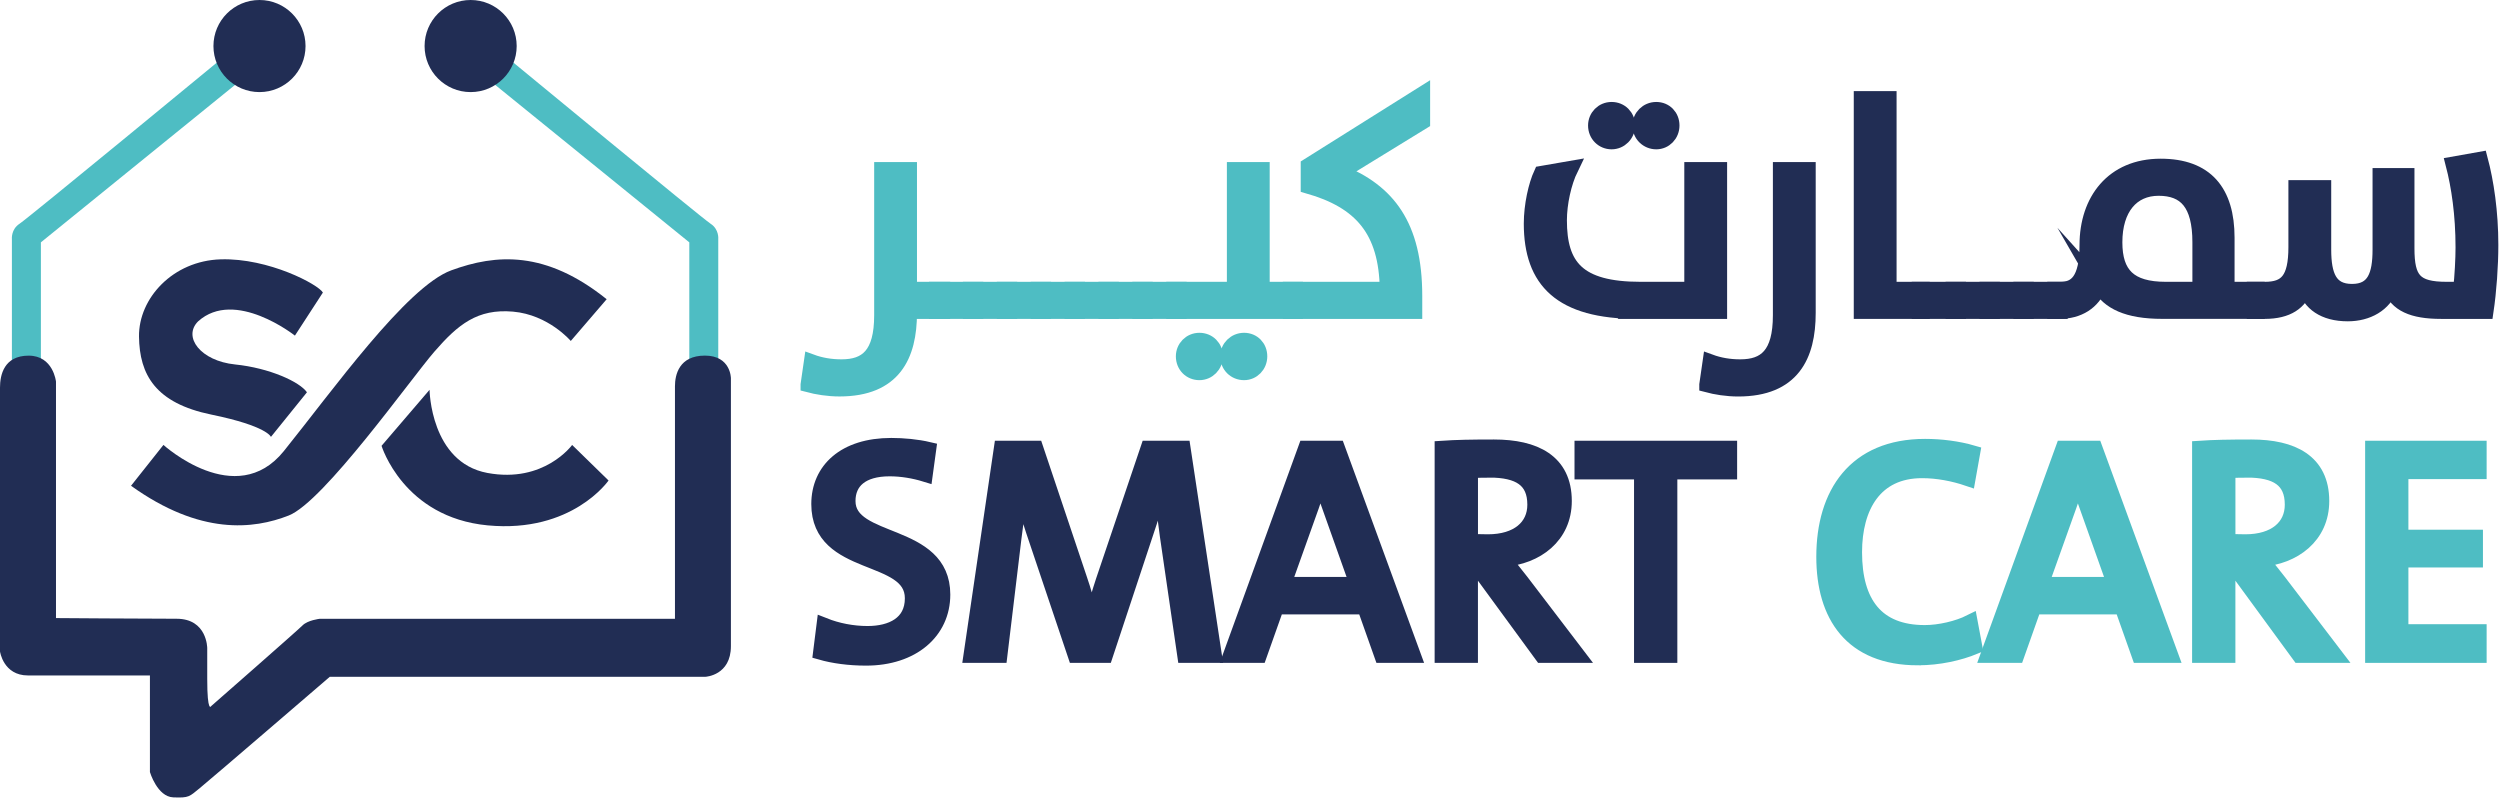 <svg width="664" height="212" viewBox="0 0 664 212" fill="none" xmlns="http://www.w3.org/2000/svg"><g id="Layer 2"><g id="Group"><g id="translate" style="transform-origin: center; transform-box: fill-box; animation: translateX 2s linear infinite alternate;"><path id="Vector" d="M190.77 98.7V63.49C190.77 63.49 191.04 60.92 188.73 59.42C186.42 57.92 135.56 15.97 135.56 15.97L131.49 22.52L183.08 64.37V98.7L190.79 99.05V98.7H190.77Z" fill="#4EBDC3"/><path id="Vector_2" d="M3.16 98.7V63.49C3.16 63.49 2.89 60.92 5.2 59.42C7.5 57.92 58.38 15.98 58.38 15.98L62.45 22.53L10.86 64.37V98.7L3.15 99.05V98.7H3.16Z" fill="#4EBDC3"/><path id="Vector_3" d="M68.92 24.46C75.674 24.46 81.15 18.984 81.15 12.23C81.15 5.476 75.674 0 68.92 0C62.166 0 56.69 5.476 56.69 12.23C56.69 18.984 62.166 24.46 68.92 24.46Z" fill="#212D54"/><path id="Vector_4" d="M14.87 164.18V101.36C14.87 101.36 14.16 94.46 7.61 94.46C1.06 94.46 0 99.59 0 102.95V173.03C0 173.03 0.88 179.4 7.43 179.4H39.82V205.06C39.82 205.06 41.77 211.61 46.01 211.78C50.25 211.95 50.26 211.6 53.09 209.3C55.92 207 87.6 179.75 87.6 179.75H187.41C187.41 179.75 194.13 179.4 194.13 171.61V100.47C194.13 100.47 194.13 94.45 187.23 94.45C180.33 94.45 179.27 99.58 179.27 102.59V164.35H84.94C84.94 164.35 81.75 164.7 80.34 166.12C78.93 167.54 56.1 187.53 56.1 187.53C56.1 187.53 55.04 189.65 55.04 180.27C55.04 170.89 55.04 172.13 55.04 172.13C55.04 172.13 55.04 164.34 46.9 164.34C38.76 164.34 14.87 164.16 14.87 164.16V164.18Z" fill="#212D54"/><path id="Vector_5" d="M125 24.46C131.754 24.46 137.23 18.984 137.23 12.23C137.23 5.476 131.754 0 125 0C118.246 0 112.77 5.476 112.77 12.23C112.77 18.984 118.246 24.46 125 24.46Z" fill="#212D54"/><g id="translate_y" style="transform-origin: center; transform-box: fill-box; animation: translateY 2s linear infinite alternate;"><path id="Vector_6" d="M161.13 79.47L151.6 90.56C151.6 90.56 145.7 83.6 136.26 82.77C126.82 81.94 121.63 86.19 115.38 93.39C109.13 100.59 86 133.27 76.68 136.92C67.36 140.58 53.2 142.23 34.8 129.02L43.41 118.17C43.41 118.17 62.64 135.63 75.38 119.82C88.12 104.01 107.94 76.17 119.86 71.8C131.78 67.43 144.94 66.49 161.13 79.47V79.47Z" fill="#212D54"/><path id="Vector_7" d="M81.52 104.2L71.96 116.04C71.96 116.04 71.02 113.17 56.15 110.12C41.28 107.07 37.04 99.52 36.92 89.38C36.8 79.24 45.89 69.26 58.63 68.88C71.37 68.5 84.58 75.58 85.76 77.7L78.33 89.14C78.33 89.14 62.4 76.52 52.61 85.36C48.48 89.49 53.27 95.86 62.44 96.8C71.61 97.74 79.63 101.43 81.52 104.19V104.2Z" fill="#212D54"/><path id="Vector_8" d="M114.08 103.54L101.34 118.41C101.34 118.41 107.12 137.42 129.54 139.54C151.96 141.66 161.63 127.62 161.63 127.62L151.96 118.18C151.96 118.18 144.53 128.44 129.43 125.61C114.33 122.78 114.09 103.55 114.09 103.55L114.08 103.54Z" fill="#212D54"/></g></g><g id="Group_2"><path id="Vector_9" d="M230.02 174.79C225.54 174.79 221.38 174.22 217.96 173.24L218.86 166.07C222.36 167.46 226.36 168.27 230.43 168.27C236.79 168.27 242.33 165.66 242.33 158.9C242.33 146.51 217.48 151.4 217.48 133.88C217.48 124.84 224.32 118.32 236.71 118.32C239.89 118.32 243.55 118.65 246.65 119.38L245.75 125.98C242.82 125.08 239.48 124.51 236.3 124.51C228.8 124.51 225.22 127.93 225.22 133.07C225.22 144.88 250.4 140.65 250.4 157.92C250.4 167.78 242.33 174.79 230.03 174.79H230.02Z" fill="#212D54" stroke="#212D54" stroke-width="4" stroke-miterlimit="10"/><path id="Vector_10" d="M314.68 174.06L310.04 142.2C309.23 136.25 308.66 131.53 308.33 128.27H308.17C307.52 130.96 306.62 134.63 305.32 138.62L293.59 174.06H285.6L274.44 140.9C272.97 136.5 271.75 132.1 270.94 128.27H270.78C270.54 132.83 270.05 137.48 269.31 142.85L265.56 174.06H257.9L265.97 119.06H275.1L286.75 153.77C287.73 156.54 288.95 160.94 289.93 164.69H290.01C290.99 160.86 291.97 157.44 293.03 154.26L304.93 119.06H314.22L322.53 174.06H314.71H314.68Z" fill="#212D54" stroke="#212D54" stroke-width="4" stroke-miterlimit="10"/><path id="Vector_11" d="M366.99 174.06L362.43 161.19H339.04L334.48 174.06H326.82L346.78 119.06H355.25L375.38 174.06H366.99ZM353.14 134.62C352.16 131.93 351.43 129.49 350.78 127.12H350.62C349.97 129.48 349.24 131.93 348.34 134.45L340.92 155.23H360.48L353.15 134.61L353.14 134.62Z" fill="#212D54" stroke="#212D54" stroke-width="4" stroke-miterlimit="10"/><path id="Vector_12" d="M409.53 174.06L391.52 149.45H390.54V174.06H383.04V119.06C386.79 118.81 390.78 118.73 396.81 118.73C407.65 118.73 415.47 122.56 415.47 133.07C415.47 142.44 408.05 147.9 399.34 148.55C400.97 150.51 402.68 152.62 404.07 154.42L419.06 174.06H409.53V174.06ZM395.52 124.85C393.65 124.85 392.02 124.93 390.55 125.01V143.75C391.37 143.83 393 143.91 395.19 143.91C403.09 143.91 407.66 139.92 407.66 134.05C407.66 127.45 403.5 124.84 395.52 124.84V124.85Z" fill="#212D54" stroke="#212D54" stroke-width="4" stroke-miterlimit="10"/><path id="Vector_13" d="M443.5 125.33V174.06H436V125.33H420.19V119.06H459.38V125.33H443.49H443.5Z" fill="#212D54" stroke="#212D54" stroke-width="4" stroke-miterlimit="10"/><path id="Vector_14" d="M509.42 174.71C491.74 174.71 484.41 163.46 484.41 147.9C484.41 131.11 492.72 118.57 511.3 118.57C515.54 118.57 520.02 119.14 523.93 120.28L522.71 127.12C518.88 125.82 514.64 125 510.49 125C497.94 125 492.56 134.61 492.56 146.67C492.56 160.2 498.43 168.02 511.22 168.02C515.21 168.02 520.02 166.88 523.28 165.25L524.5 171.77C520.34 173.48 514.97 174.7 509.43 174.7L509.42 174.71Z" fill="#4EBDC3" stroke="#4EBDC3" stroke-width="4" stroke-miterlimit="10"/><path id="Vector_15" d="M568.17 174.06L563.61 161.19H540.22L535.66 174.06H528L547.96 119.06H556.43L576.56 174.06H568.17V174.06ZM554.32 134.62C553.34 131.93 552.61 129.49 551.96 127.12H551.8C551.15 129.48 550.42 131.93 549.52 134.45L542.1 155.23H561.66L554.33 134.61L554.32 134.62Z" fill="#4EBDC3" stroke="#4EBDC3" stroke-width="4" stroke-miterlimit="10"/><path id="Vector_16" d="M610.71 174.06L592.7 149.45H591.72V174.06H584.22V119.06C587.97 118.81 591.96 118.73 597.99 118.73C608.83 118.73 616.65 122.56 616.65 133.07C616.65 142.44 609.23 147.9 600.52 148.55C602.15 150.51 603.86 152.62 605.25 154.42L620.24 174.06H610.71ZM596.7 124.85C594.83 124.85 593.2 124.93 591.73 125.01V143.75C592.55 143.83 594.18 143.91 596.37 143.91C604.27 143.91 608.84 139.92 608.84 134.05C608.84 127.45 604.68 124.84 596.7 124.84V124.85Z" fill="#4EBDC3" stroke="#4EBDC3" stroke-width="4" stroke-miterlimit="10"/><path id="Vector_17" d="M630.18 174.06V119.06H658.45V125.25H637.67V142.69H657.47V148.72H637.67V167.79H658.45V174.06H630.18Z" fill="#4EBDC3" stroke="#4EBDC3" stroke-width="4" stroke-miterlimit="10"/></g><g id="Group_3"><path id="Vector_18" d="M214.63 102.17L215.51 96.08C217.91 96.96 220.56 97.44 223.52 97.44C230.17 97.44 234.18 94.23 234.18 83.74V45.04H241.55V76.85H250.37V82.7H241.55V83.1C241.55 94.48 237.38 103.3 222.96 103.3C219.99 103.3 217.03 102.82 214.63 102.18V102.17Z" fill="#4EBDC3" stroke="#4EBDC3" stroke-width="4" stroke-miterlimit="10"/><path id="Vector_19" d="M248.75 76.85H259.17V82.7H248.75V76.85V76.85Z" fill="#4EBDC3" stroke="#4EBDC3" stroke-width="4" stroke-miterlimit="10"/><path id="Vector_20" d="M257.75 76.85H268.17V82.7H257.75V76.85Z" fill="#4EBDC3" stroke="#4EBDC3" stroke-width="4" stroke-miterlimit="10"/><path id="Vector_21" d="M266.75 76.85H277.17V82.7H266.75V76.85Z" fill="#4EBDC3" stroke="#4EBDC3" stroke-width="4" stroke-miterlimit="10"/><path id="Vector_22" d="M275.75 76.85H286.17V82.7H275.75V76.85Z" fill="#4EBDC3" stroke="#4EBDC3" stroke-width="4" stroke-miterlimit="10"/><path id="Vector_23" d="M284.75 76.85H295.17V82.7H284.75V76.85Z" fill="#4EBDC3" stroke="#4EBDC3" stroke-width="4" stroke-miterlimit="10"/><path id="Vector_24" d="M293.75 76.85H304.17V82.7H293.75V76.85Z" fill="#4EBDC3" stroke="#4EBDC3" stroke-width="4" stroke-miterlimit="10"/><path id="Vector_25" d="M302.75 76.85H313.17V82.7H302.75V76.85Z" fill="#4EBDC3" stroke="#4EBDC3" stroke-width="4" stroke-miterlimit="10"/><path id="Vector_26" d="M311.75 76.85H327.86V45.04H335.23V76.85H344.05V82.7H311.75V76.85ZM318.56 98.97C316.16 98.97 314.31 97.13 314.31 94.64C314.31 92.32 316.15 90.39 318.56 90.39C320.97 90.39 322.81 92.23 322.81 94.64C322.81 97.05 320.89 98.97 318.56 98.97ZM330.42 98.97C328.02 98.97 326.09 97.13 326.09 94.64C326.09 92.32 328.01 90.39 330.42 90.39C332.83 90.39 334.59 92.23 334.59 94.64C334.59 97.05 332.75 98.97 330.42 98.97Z" fill="#4EBDC3" stroke="#4EBDC3" stroke-width="4" stroke-miterlimit="10"/><path id="Vector_27" d="M342.75 76.85H368.47C368.23 61.14 361.5 53.45 347.47 49.44V43.99L377.84 24.92V32.37L356.04 45.75C368.54 50.88 375.75 59.77 375.75 78.61V82.7H342.73V76.85H342.75Z" fill="#4EBDC3" stroke="#4EBDC3" stroke-width="4" stroke-miterlimit="10"/><path id="Vector_28" d="M434.85 82.7C414.57 82.7 406.72 74.61 406.72 59.38C406.72 54.57 407.92 49.2 409.36 46.08L417.21 44.72C415.37 48.49 414.17 54.02 414.17 58.5C414.17 70.68 418.98 76.85 435.73 76.85H449.35V45.04H456.72V82.71H434.84L434.85 82.7ZM423.79 33.33C423.79 31.01 425.63 29.08 428.04 29.08C430.45 29.08 432.29 30.92 432.29 33.33C432.29 35.74 430.37 37.66 428.04 37.66C425.71 37.66 423.79 35.82 423.79 33.33ZM435.57 33.33C435.57 31.01 437.49 29.08 439.9 29.08C442.31 29.08 444.07 30.92 444.07 33.33C444.07 35.74 442.23 37.66 439.9 37.66C437.57 37.66 435.57 35.82 435.57 33.33Z" fill="#212D54" stroke="#212D54" stroke-width="4" stroke-miterlimit="10"/><path id="Vector_29" d="M453.33 102.17L454.21 96.08C456.61 96.96 459.26 97.44 462.22 97.44C468.87 97.44 472.88 94.23 472.88 83.74V45.04H480.25V83.11C480.25 94.49 476.08 103.31 461.66 103.31C458.69 103.31 455.73 102.83 453.33 102.19V102.17Z" fill="#212D54" stroke="#212D54" stroke-width="4" stroke-miterlimit="10"/><path id="Vector_30" d="M494.36 26.2H501.73V76.85H510.55V82.7H494.36V26.2Z" fill="#212D54" stroke="#212D54" stroke-width="4" stroke-miterlimit="10"/><path id="Vector_31" d="M509.75 76.85H520.17V82.7H509.75V76.85V76.85Z" fill="#212D54" stroke="#212D54" stroke-width="4" stroke-miterlimit="10"/><path id="Vector_32" d="M518.75 76.85H529.17V82.7H518.75V76.85Z" fill="#212D54" stroke="#212D54" stroke-width="4" stroke-miterlimit="10"/><path id="Vector_33" d="M527.75 76.85H538.17V82.7H527.75V76.85Z" fill="#212D54" stroke="#212D54" stroke-width="4" stroke-miterlimit="10"/><path id="Vector_34" d="M536.75 76.85H547.17V82.7H536.75V76.85Z" fill="#212D54" stroke="#212D54" stroke-width="4" stroke-miterlimit="10"/><path id="Vector_35" d="M557.61 75.89C555.85 80.3 552.08 82.7 546.95 82.7H545.75V76.85H547.27C551.36 76.85 554.32 74.53 554.32 65.07C554.32 53.29 561.13 44.15 573.87 44.15C585.89 44.15 591.5 50.88 591.5 63.14V76.84H599.51V82.69H574.27C565.05 82.69 560.09 80.21 557.6 75.88L557.61 75.89ZM584.3 64.35C584.3 54.01 580.45 50 573.32 50C566.19 50 561.7 55.37 561.7 64.35C561.7 72.84 565.55 76.85 575.24 76.85H584.3V64.35V64.35Z" fill="#212D54" stroke="#212D54" stroke-width="4" stroke-miterlimit="10"/><path id="Vector_36" d="M598.75 76.85H601.55C607.24 76.85 609.8 74.29 609.8 65.63V49.84H617.17V66.27C617.17 73.16 618.77 77.41 624.7 77.41C630.63 77.41 632.15 73.08 632.15 66.27V46.64H639.28V65.95C639.28 74.28 641.36 76.85 649.86 76.85H653.55C653.95 73.4 654.19 68.68 654.19 65.71C654.19 56.97 653.07 49.44 651.55 43.59L658.76 42.31C660.36 48.32 661.56 56.33 661.56 65.07C661.56 70.52 661.08 77.33 660.28 82.7H648.34C640.73 82.7 636.56 80.78 634.88 76.29C633.28 80.86 628.79 83.34 623.58 83.34C617.17 83.34 613.48 80.46 612.28 76.29C610.84 80.3 607.63 82.7 601.46 82.7H598.74V76.85H598.75Z" fill="#212D54" stroke="#212D54" stroke-width="4" stroke-miterlimit="10"/></g></g></g><style> @keyframes translateX { 0%, 100% { transform: translateX(0px); } 50% { transform: translateX(4px); } } @keyframes translateY { 0%, 100% { transform: translateY(2px); } 50% { transform: translateY(-2px); } }</style></svg>